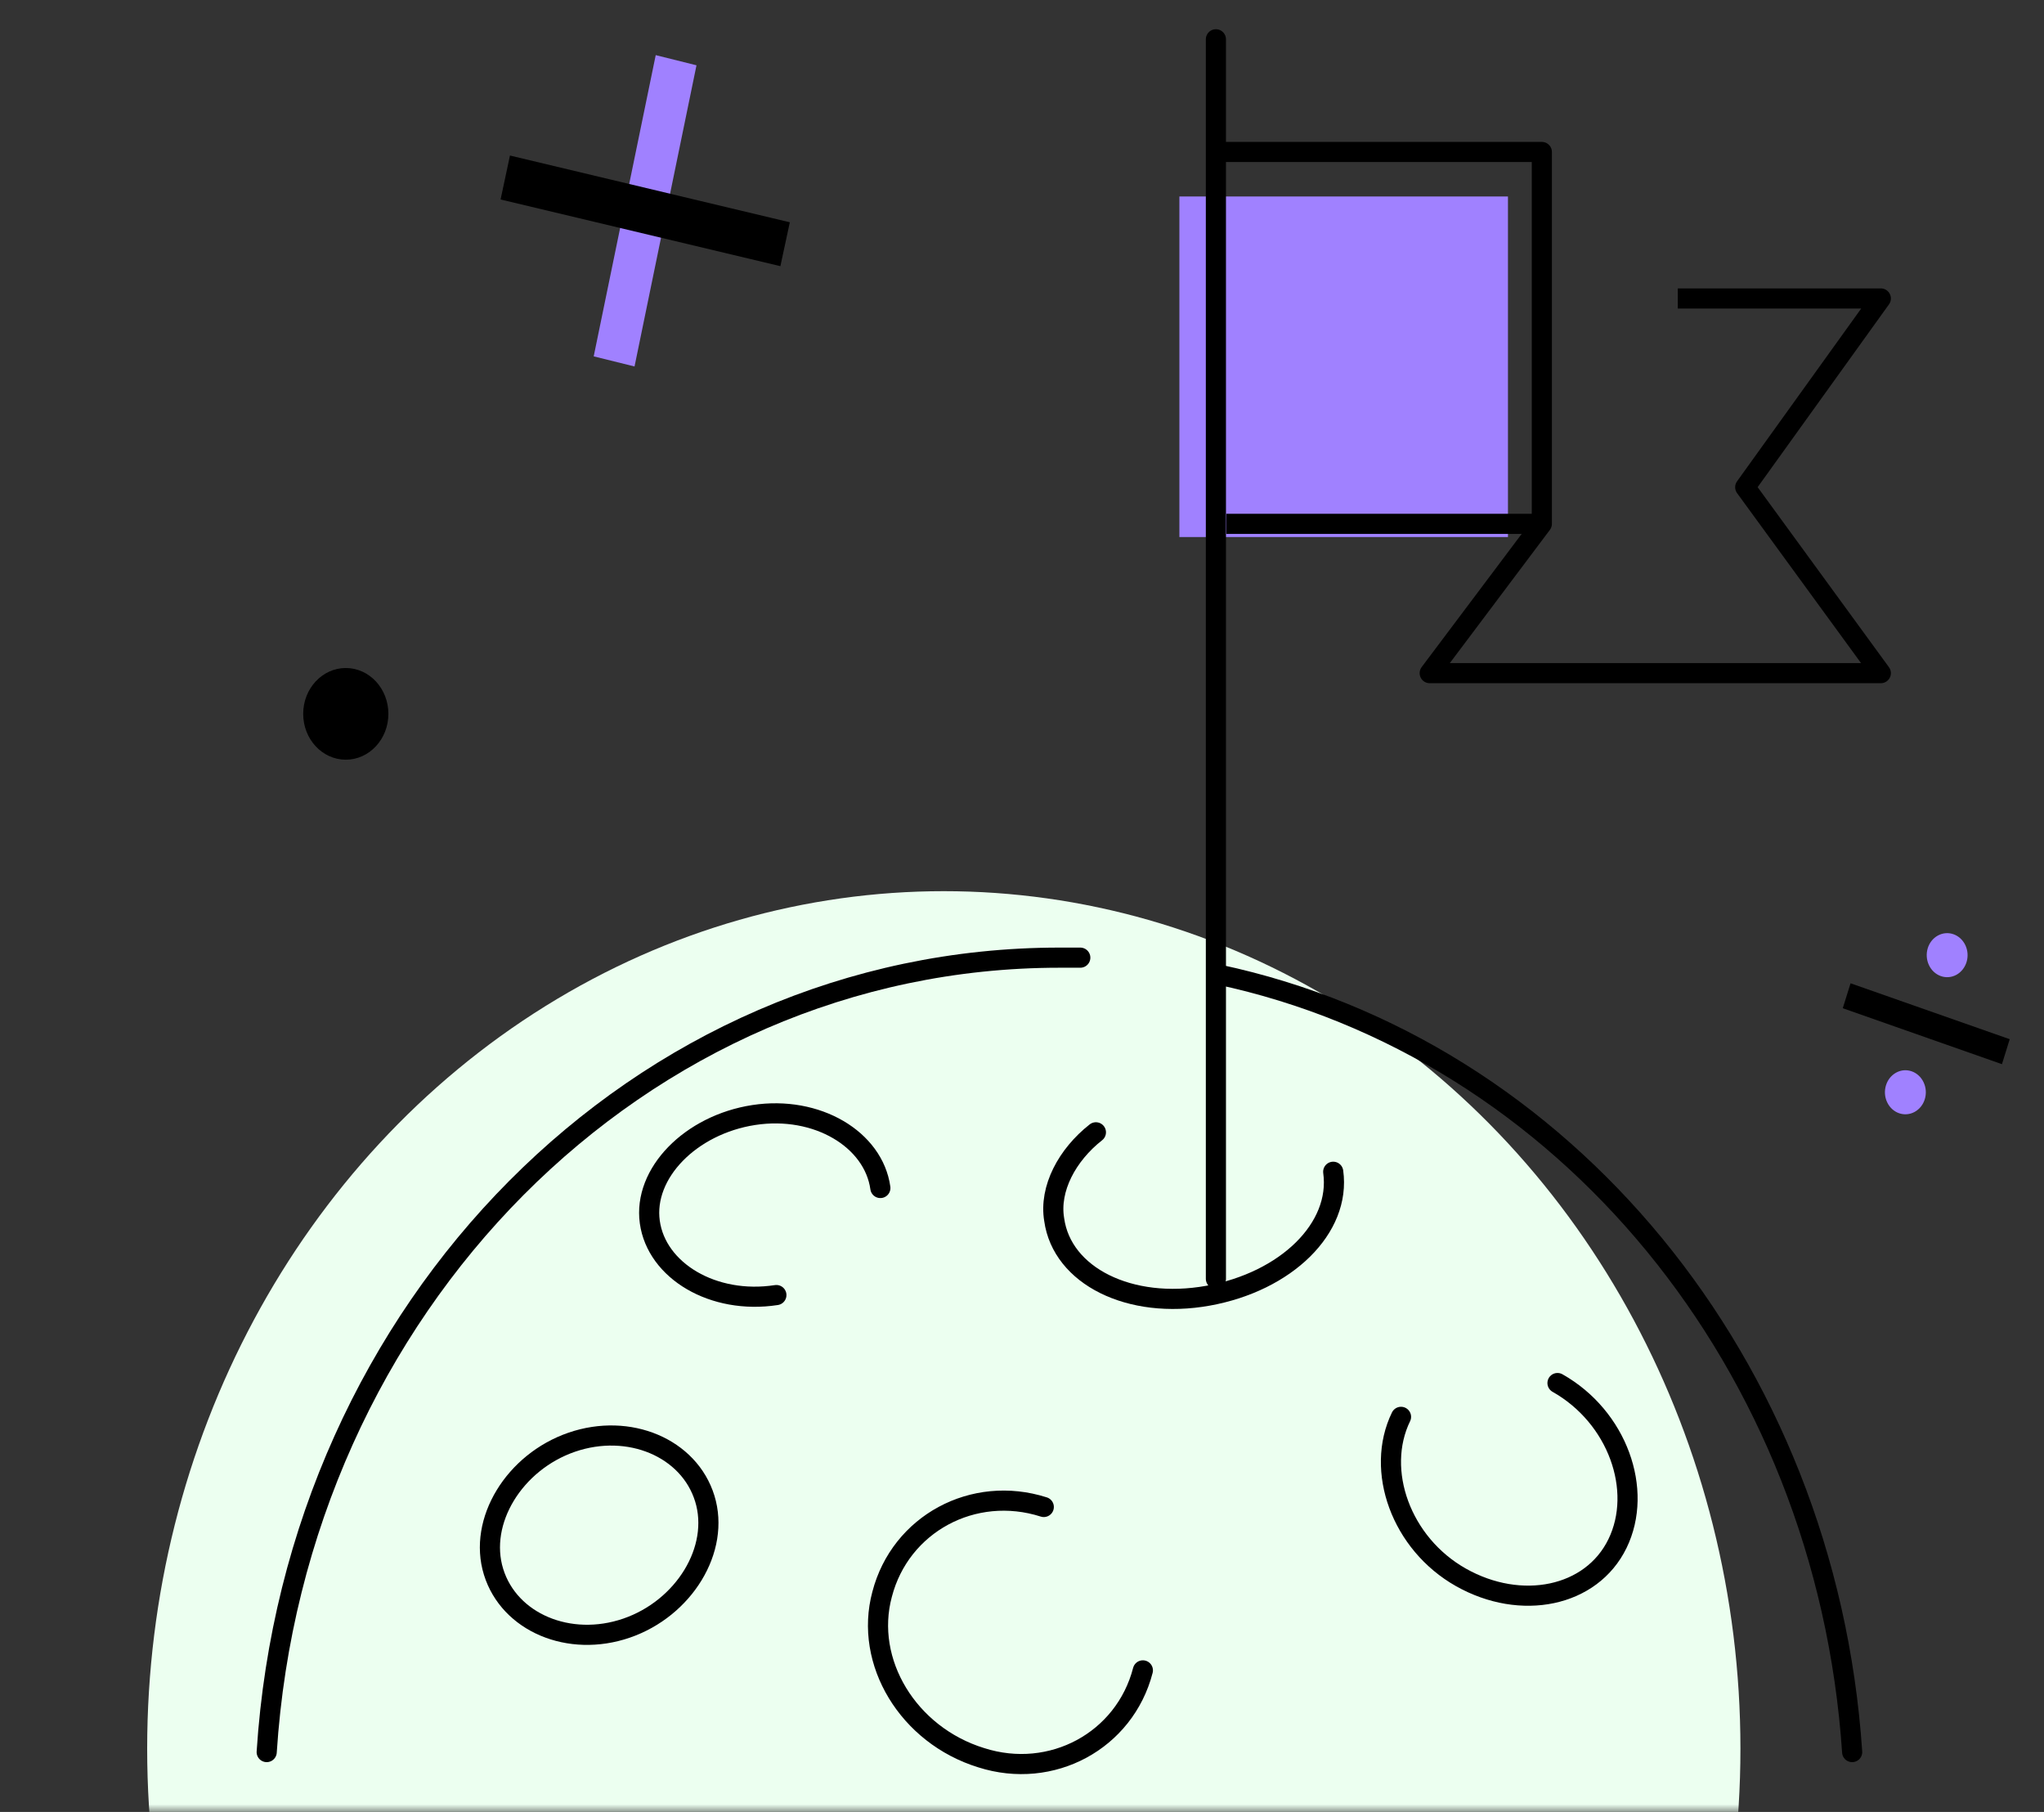 <svg width="132" height="117" viewBox="0 0 132 117" fill="none" xmlns="http://www.w3.org/2000/svg">
<rect x="0" y="0" width="132" height="117" fill="#333333" stroke="none"/>
<mask id="mask0" mask-type="alpha" maskUnits="userSpaceOnUse" x="0" y="27" width="132" height="90">
<rect y="27.672" width="132" height="89.328" fill="#C4C4C4"/>
</mask>
<g mask="url(#mask0)">
<ellipse cx="60.95" cy="112.913" rx="51.446" ry="55.368" fill="#ECFFF0"/>
</g>
<rect x="76.164" y="12.687" width="21.219" height="21.991" fill="#A081FF"/>
<path d="M129.786 67.103L119.508 63.493L119.004 65.103L129.284 68.716L129.786 67.103Z" fill="black"/>
<path d="M124.57 62.32C124.899 63.017 125.69 63.303 126.346 62.944C126.989 62.588 127.254 61.737 126.922 61.034C126.593 60.337 125.803 60.052 125.147 60.41C124.493 60.767 124.241 61.623 124.57 62.32Z" fill="#A081FF"/>
<path d="M121.87 71.174C122.199 71.871 122.989 72.156 123.646 71.798C124.293 71.444 124.558 70.593 124.225 69.887C123.896 69.189 123.105 68.904 122.449 69.263C121.795 69.624 121.542 70.48 121.87 71.174Z" fill="#A081FF"/>
<path d="M78.689 62.93C100.918 67.659 117.927 88.032 119.611 113.135" stroke="black" stroke-width="1.3" stroke-miterlimit="10" stroke-linecap="round" stroke-linejoin="round"/>
<path d="M17.223 113.135C19.075 84.394 41.304 61.838 68.417 61.838C68.922 61.838 69.259 61.838 69.764 61.838" stroke="black" stroke-width="1.3" stroke-miterlimit="10" stroke-linecap="round" stroke-linejoin="round"/>
<path d="M86.098 75.663C86.603 79.301 83.067 82.757 78.014 83.667C72.963 84.576 68.584 82.393 68.079 78.755C67.742 76.754 68.921 74.571 70.773 73.116" stroke="black" stroke-width="1.3" stroke-miterlimit="10" stroke-linecap="round" stroke-linejoin="round"/>
<path d="M50.138 83.625C46.051 84.254 42.401 82.054 41.964 78.912C41.526 75.77 44.591 72.627 48.679 71.999C52.766 71.371 56.416 73.57 56.853 76.712" stroke="black" stroke-width="1.3" stroke-miterlimit="10" stroke-linecap="round" stroke-linejoin="round"/>
<path d="M73.806 107.86C72.628 112.407 67.912 114.954 63.365 113.499C58.65 112.044 55.788 107.314 56.966 102.948C58.145 98.401 62.86 95.854 67.407 97.309" stroke="black" stroke-width="1.3" stroke-miterlimit="10" stroke-linecap="round" stroke-linejoin="round"/>
<path d="M79.193 9.813H99.57V33.825L92.329 43.466H121.462L112.705 31.46L121.462 19.273H109" stroke="black" stroke-width="1.3" stroke-miterlimit="10" stroke-linecap="square" stroke-linejoin="round"/>
<path d="M79.193 33.825H99.402" stroke="black" stroke-width="1.3" stroke-miterlimit="10" stroke-linejoin="round"/>
<path d="M78.522 2.537V82.575" stroke="black" stroke-width="1.3" stroke-miterlimit="10" stroke-linecap="round" stroke-linejoin="round"/>
<path d="M45.514 96.765C46.524 100.039 44.167 103.859 40.462 105.132C36.757 106.406 32.884 104.768 31.873 101.494C30.863 98.22 33.221 94.4 36.925 93.126C40.63 91.853 44.504 93.49 45.514 96.765Z" stroke="black" stroke-width="1.3" stroke-miterlimit="10" stroke-linecap="round" stroke-linejoin="round"/>
<path d="M100.582 89.306C104.455 91.489 106.139 96.218 104.455 99.674C102.771 103.13 98.224 104.04 94.351 101.857C90.477 99.674 88.793 94.945 90.477 91.489" stroke="black" stroke-width="1.3" stroke-miterlimit="10" stroke-linecap="round" stroke-linejoin="round"/>
<path d="M40.978 23.664L44.979 4.216L42.346 3.56L38.341 23.011L40.978 23.664Z" fill="#A081FF"/>
<path d="M32.327 12.881L50.397 17.187L51.006 14.354L32.933 10.043L32.327 12.881Z" fill="black"/>
<ellipse cx="22.331" cy="46.095" rx="2.751" ry="2.96" fill="black"/>
</svg>
